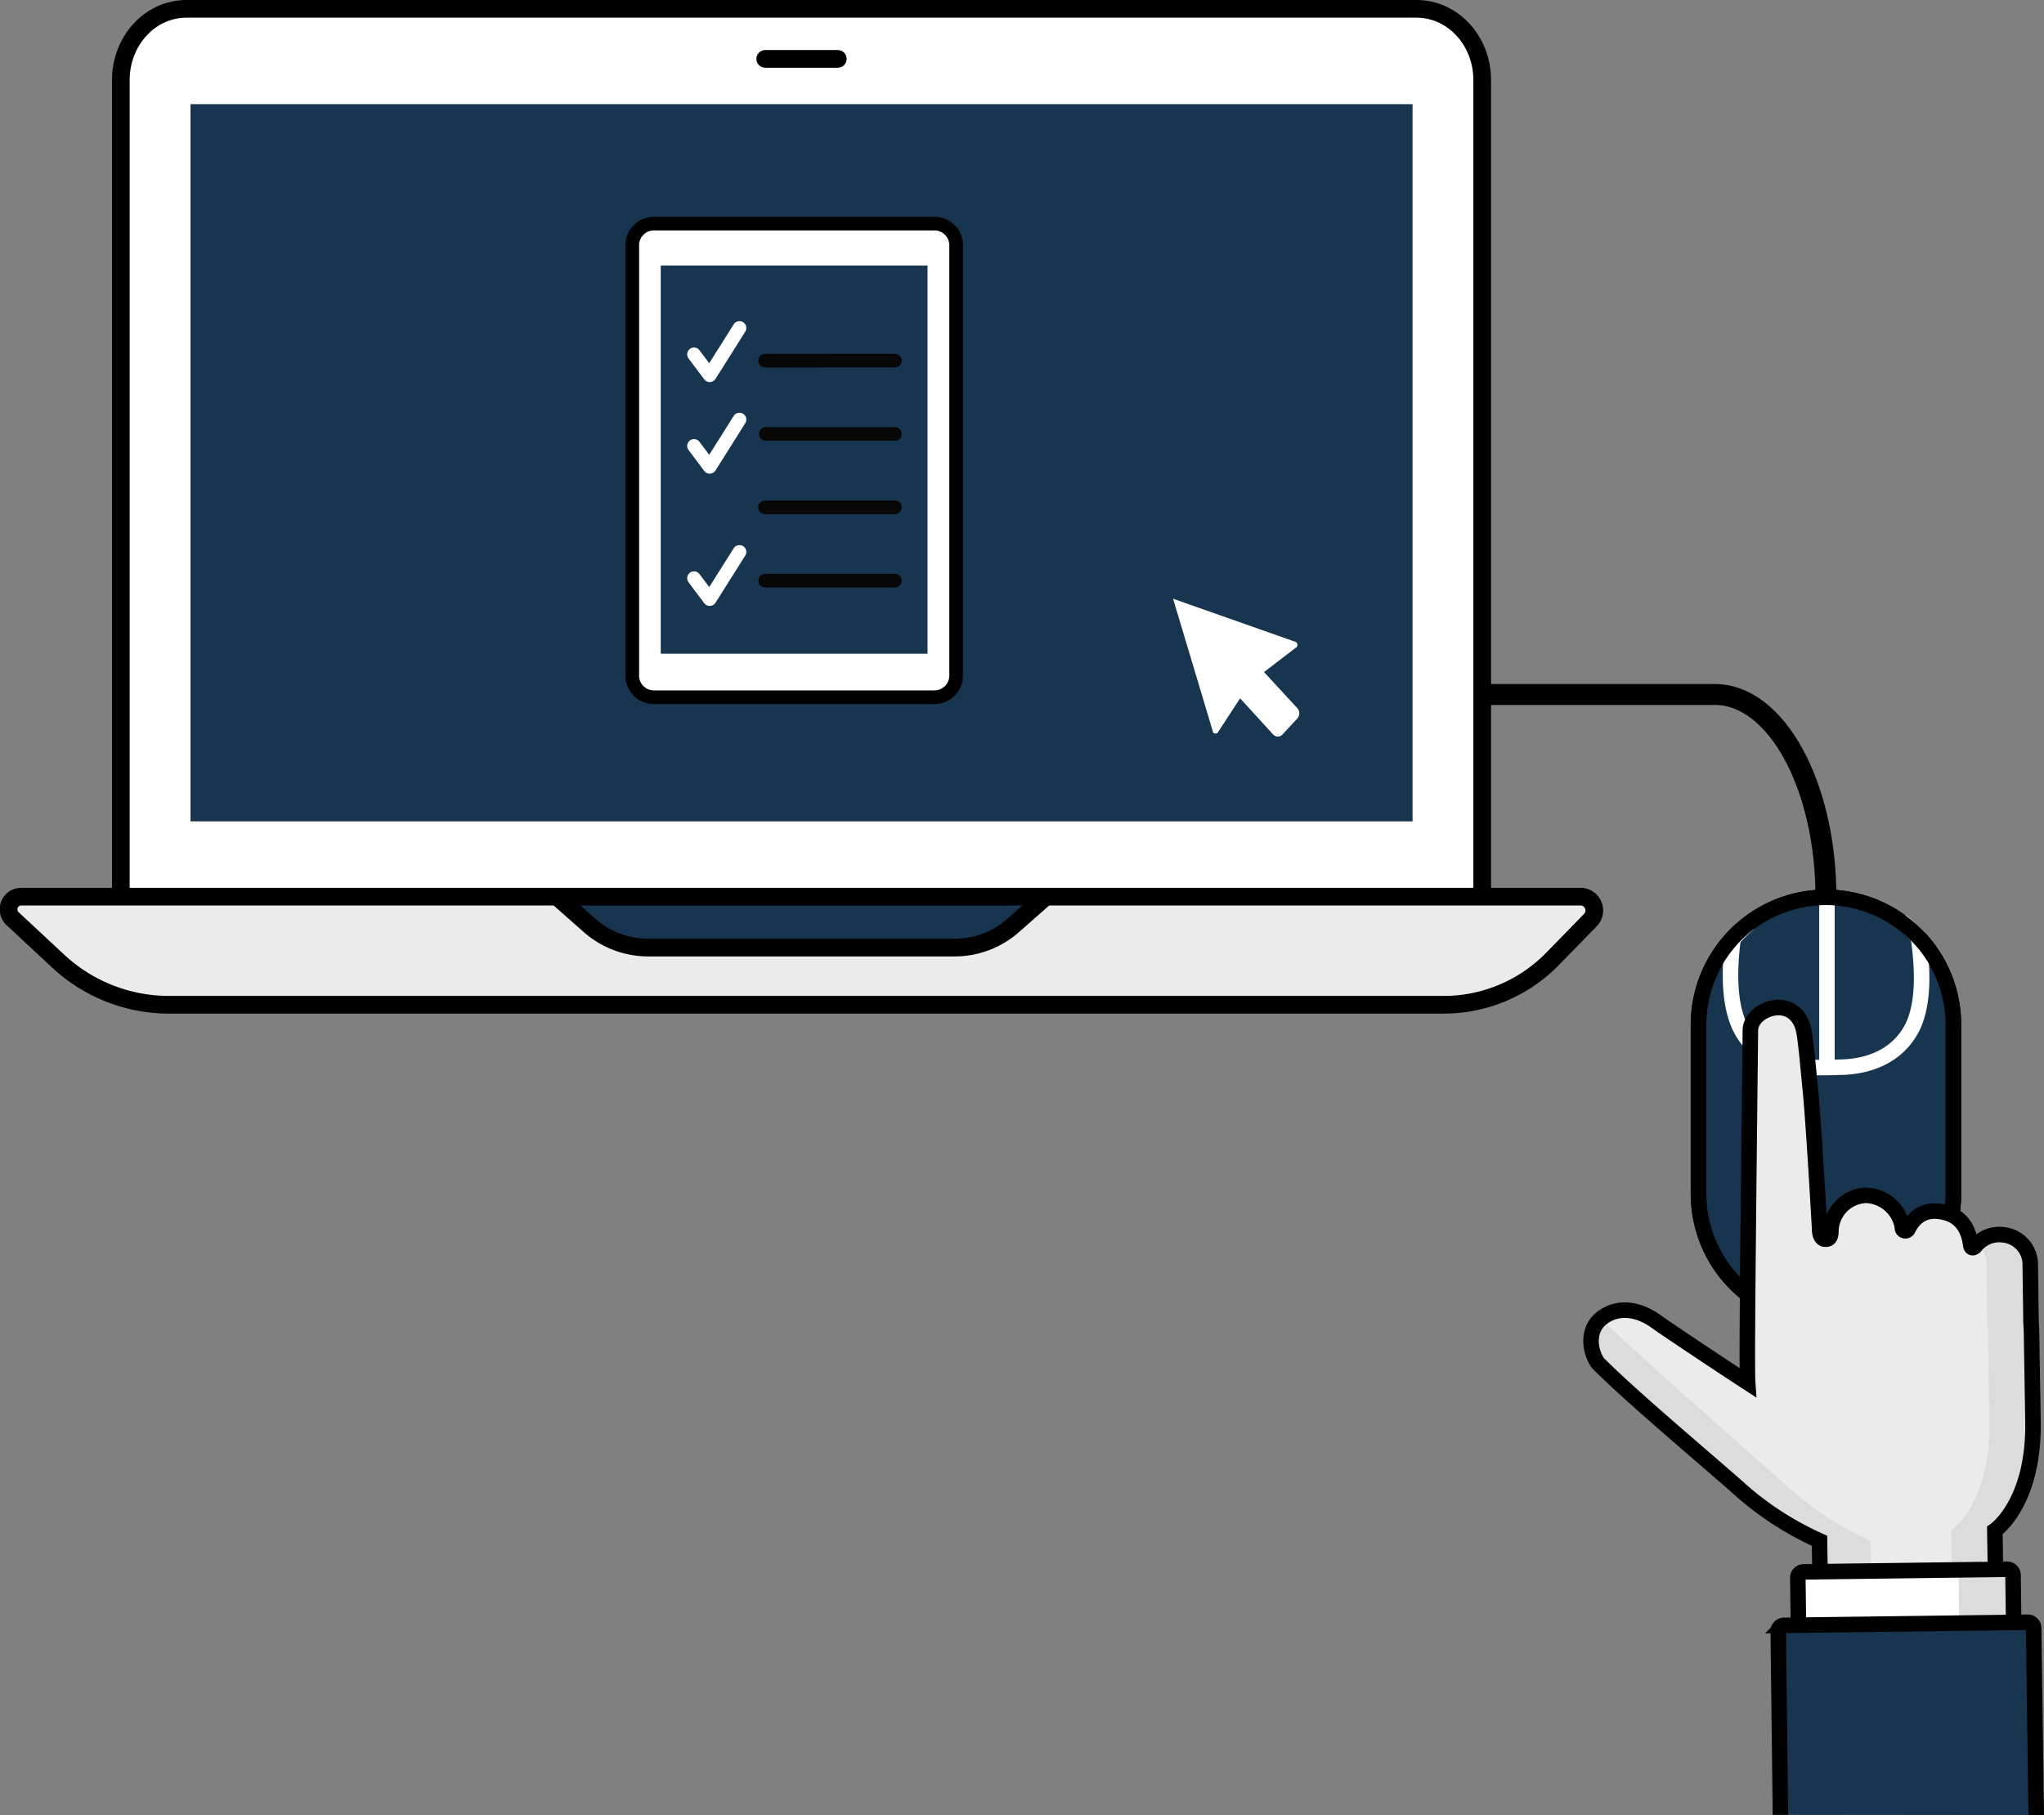 <svg xmlns="http://www.w3.org/2000/svg" viewBox="0 0 321.41 285.43"><rect x="0" y="0" width="321.41" height="285.43" fill="#808080" stroke="none"/><defs><style>.cls-1,.cls-14,.cls-16,.cls-17,.cls-3,.cls-5,.cls-8{fill:none;}.cls-1,.cls-10,.cls-12,.cls-13,.cls-14,.cls-15,.cls-2,.cls-5,.cls-8{stroke:#000;}.cls-1,.cls-12,.cls-15,.cls-2,.cls-5{stroke-miterlimit:10;}.cls-1{stroke-width:3.29px;}.cls-11,.cls-12,.cls-2{fill:#17354f;}.cls-2,.cls-3,.cls-4,.cls-5,.cls-8{stroke-width:2.44px;}.cls-17,.cls-3,.cls-4{stroke:#fff;}.cls-13,.cls-16,.cls-17,.cls-3,.cls-4{stroke-linecap:round;}.cls-16,.cls-17,.cls-3,.cls-4{stroke-linejoin:round;}.cls-10,.cls-13,.cls-15,.cls-4,.cls-9{fill:#fff;}.cls-6{fill:#ebebeb;}.cls-7{fill:#dcdcdc;}.cls-10,.cls-12,.cls-13,.cls-14{stroke-width:2.78px;}.cls-15,.cls-16,.cls-17{stroke-width:2.15px;}.cls-16{stroke:#070707;}</style></defs><title>home-bloq1-ico</title><g id="Capa_2" data-name="Capa 2"><g id="Capa_1-2" data-name="Capa 1"><path class="cls-1" d="M287.12,141.09c0-17.6-7.82-31.88-17.46-31.88H229.93"/><path class="cls-2" d="M267.08,161.15a20,20,0,1,1,40.09,0v26.57a20,20,0,1,1-40.09,0Z"/><path class="cls-3" d="M274.87,145.33a21.25,21.25,0,0,0-2.35,2.3c-.63,4.83-.8,11,1.62,14.87,2.92,4.65,8.08,5.4,11.31,5.37.75,0,3,0,3.71-.05,3.24,0,8.38-.91,11.19-5.61,2.33-3.88,2-10.07,1.3-14.88a22.16,22.16,0,0,0-2.41-2.25"/><line class="cls-4" x1="287.28" y1="167.47" x2="287.28" y2="141.25"/><path class="cls-5" d="M267.08,161.15a20,20,0,1,1,40.09,0v26.57a20,20,0,1,1-40.09,0Z"/><path class="cls-6" d="M314,261.15l-.32-20.48s6.16-4.19,6-17c-.13-7.75-.22-13.43-.22-13.43s0-.94-.09-2.33l-.12-8.86a4.7,4.7,0,0,0-4.22-4.87,4.79,4.79,0,0,0-4.49,1.86c-.6.47-.65-.25-.65-.25-.34-2.73-1.66-4.48-3.92-5.09-2.88-.78-4.77.3-5.91,2.5a.47.47,0,0,1-.92-.18l0-.1a6,6,0,0,0-5.77-4.95,5.74,5.74,0,0,0-5.47,5.77c-.05.79-.24,1.12-.84,1.13-1,0-.93-1.63-.93-1.63s-.93-16.56-1.44-21.65c-.29-2.91-.74-8.29-1.1-9.73-1.43-5.69-8.26-3.3-8.35.1,0,1-.56,47.24-.47,53,0,.88,0,1.7.05,2.47-5.24-3.41-13.57-9-14.08-9.39-3.69-2.78-7-2.38-9.06-.61s-1.77,4.89-.46,6.86c4.79,4.89,16.05,14.34,21.89,19.48a48.93,48.93,0,0,0,13,8.52l.3,19.3Z"/><path class="cls-7" d="M294.17,242.34a48.93,48.93,0,0,1-13-8.52c-5.53-4.87-23.48-20.66-29.41-26.45l-.14.11c-2,1.75-1.77,4.89-.46,6.86,4.79,4.89,16.05,14.34,21.89,19.48a48.93,48.93,0,0,0,13,8.52l.3,19.3,8.12-.14Z"/><path class="cls-7" d="M319.62,223.67c-.13-7.75-.22-13.43-.22-13.43s0-.94-.09-2.33l-.12-8.86a4.7,4.7,0,0,0-4.22-4.87,4.58,4.58,0,0,0-4,1.33,5,5,0,0,1,1.42,3.54l.12,8.86c.1,1.39.09,2.33.09,2.33s.09,5.68.22,13.43c.2,12.81-6,17-6,17l.32,20.48-20.86.37v.12l27.63-.49-.32-20.48S319.82,236.48,319.62,223.67Z"/><path class="cls-8" d="M314,261.15l-.32-20.48s6.16-4.19,6-17c-.13-7.75-.22-13.43-.22-13.43s0-.94-.09-2.33l-.12-8.86a4.7,4.7,0,0,0-4.22-4.87,4.79,4.79,0,0,0-4.49,1.86c-.6.47-.65-.25-.65-.25-.34-2.73-1.66-4.48-3.92-5.09-2.88-.78-4.77.3-5.91,2.5a.47.47,0,0,1-.92-.18l0-.1a6,6,0,0,0-5.77-4.95,5.74,5.74,0,0,0-5.47,5.77c-.05.79-.24,1.12-.84,1.13-1,0-.93-1.63-.93-1.63s-.93-16.56-1.44-21.65c-.29-2.91-.74-8.29-1.1-9.73-1.43-5.69-8.26-3.3-8.35.1,0,1-.56,47.24-.47,53,0,.88,0,1.7.05,2.47-5.24-3.41-13.57-9-14.08-9.39-3.69-2.78-7-2.38-9.06-.61s-1.77,4.89-.46,6.86c4.79,4.89,16.05,14.34,21.89,19.48a48.93,48.93,0,0,0,13,8.52l.3,19.3Z"/><path class="cls-9" d="M283.82,263.5a.92.92,0,0,1-.93-.9l-.19-14.49a.92.92,0,0,1,.91-.93l32-.41a.92.92,0,0,1,.93.91l.19,14.48a.93.93,0,0,1-.91.94Z"/><path class="cls-7" d="M316.51,247.68a.92.92,0,0,0-.93-.91l-8.12.1a.91.91,0,0,1,.52.81l.19,14.48a.93.93,0,0,1-.91.94l-23.85.3a.83.83,0,0,0,.41.1l32-.4a.93.93,0,0,0,.91-.94Z"/><path class="cls-8" d="M283.82,263.5a.92.92,0,0,1-.93-.9l-.19-14.49a.92.92,0,0,1,.91-.93l32-.41a.92.92,0,0,1,.93.91l.19,14.48a.93.93,0,0,1-.91.94Z"/><path class="cls-2" d="M320.19,285.42,319.78,256a.91.91,0,0,0-.93-.9l-38.32.49a.91.91,0,0,0-.91.93l.35,28.86"/><path class="cls-10" d="M233.07,144.14H19V12.59c0-6.19,4.61-11.2,10.31-11.2H222.75c5.7,0,10.32,5,10.32,11.2Z"/><rect class="cls-11" x="29.95" y="16.38" width="192.17" height="112.78"/><path class="cls-6" d="M244.31,150.6A23.92,23.92,0,0,1,227.17,158H26.43A25.55,25.55,0,0,1,9,151L2,144.48A2,2,0,0,1,3.24,141H248.7a2.18,2.18,0,0,1,1.36,3.71Z"/><path class="cls-12" d="M87.67,141.08l5,4.41a13.93,13.93,0,0,0,9.17,3.52h48.36a13.91,13.91,0,0,0,9.16-3.52l5-4.41"/><line class="cls-13" x1="120.33" y1="9.26" x2="131.74" y2="9.26"/><path class="cls-14" d="M244.31,150.6A23.92,23.92,0,0,1,227.17,158H26.43A25.55,25.55,0,0,1,9,151L2,144.48A2,2,0,0,1,3.24,141H248.7a2.18,2.18,0,0,1,1.36,3.71Z"/><path class="cls-9" d="M191.48,115.21a.47.47,0,0,1-.81-.34l-6.21-20.72,19.1,6.73a.53.53,0,0,1,.31.89l-5.11,3.91,5.23,5.67a1.22,1.22,0,0,1,0,1.64l-2.3,2.49a1,1,0,0,1-1.51,0L195,109.81Z"/><path class="cls-15" d="M102.69,109.64a3.41,3.41,0,0,1-3.27-3.56V38.72a3.42,3.42,0,0,1,3.28-3.56h44.37a3.43,3.43,0,0,1,3.28,3.56v67.36a3.42,3.42,0,0,1-3.27,3.56Z"/><rect class="cls-11" x="103.9" y="41.75" width="41.95" height="61.05"/><line class="cls-16" x1="120.31" y1="56.71" x2="140.72" y2="56.7"/><line class="cls-16" x1="120.31" y1="79.78" x2="140.72" y2="79.78"/><line class="cls-16" x1="120.31" y1="91.31" x2="140.72" y2="91.31"/><line class="cls-16" x1="120.43" y1="68.24" x2="140.72" y2="68.24"/><polyline class="cls-17" points="109.13 55.72 111.6 59.01 116.28 51.58"/><polyline class="cls-17" points="109.13 70.12 111.6 73.41 116.28 65.98"/><polyline class="cls-17" points="109.13 90.92 111.6 94.21 116.28 86.79"/></g></g></svg>